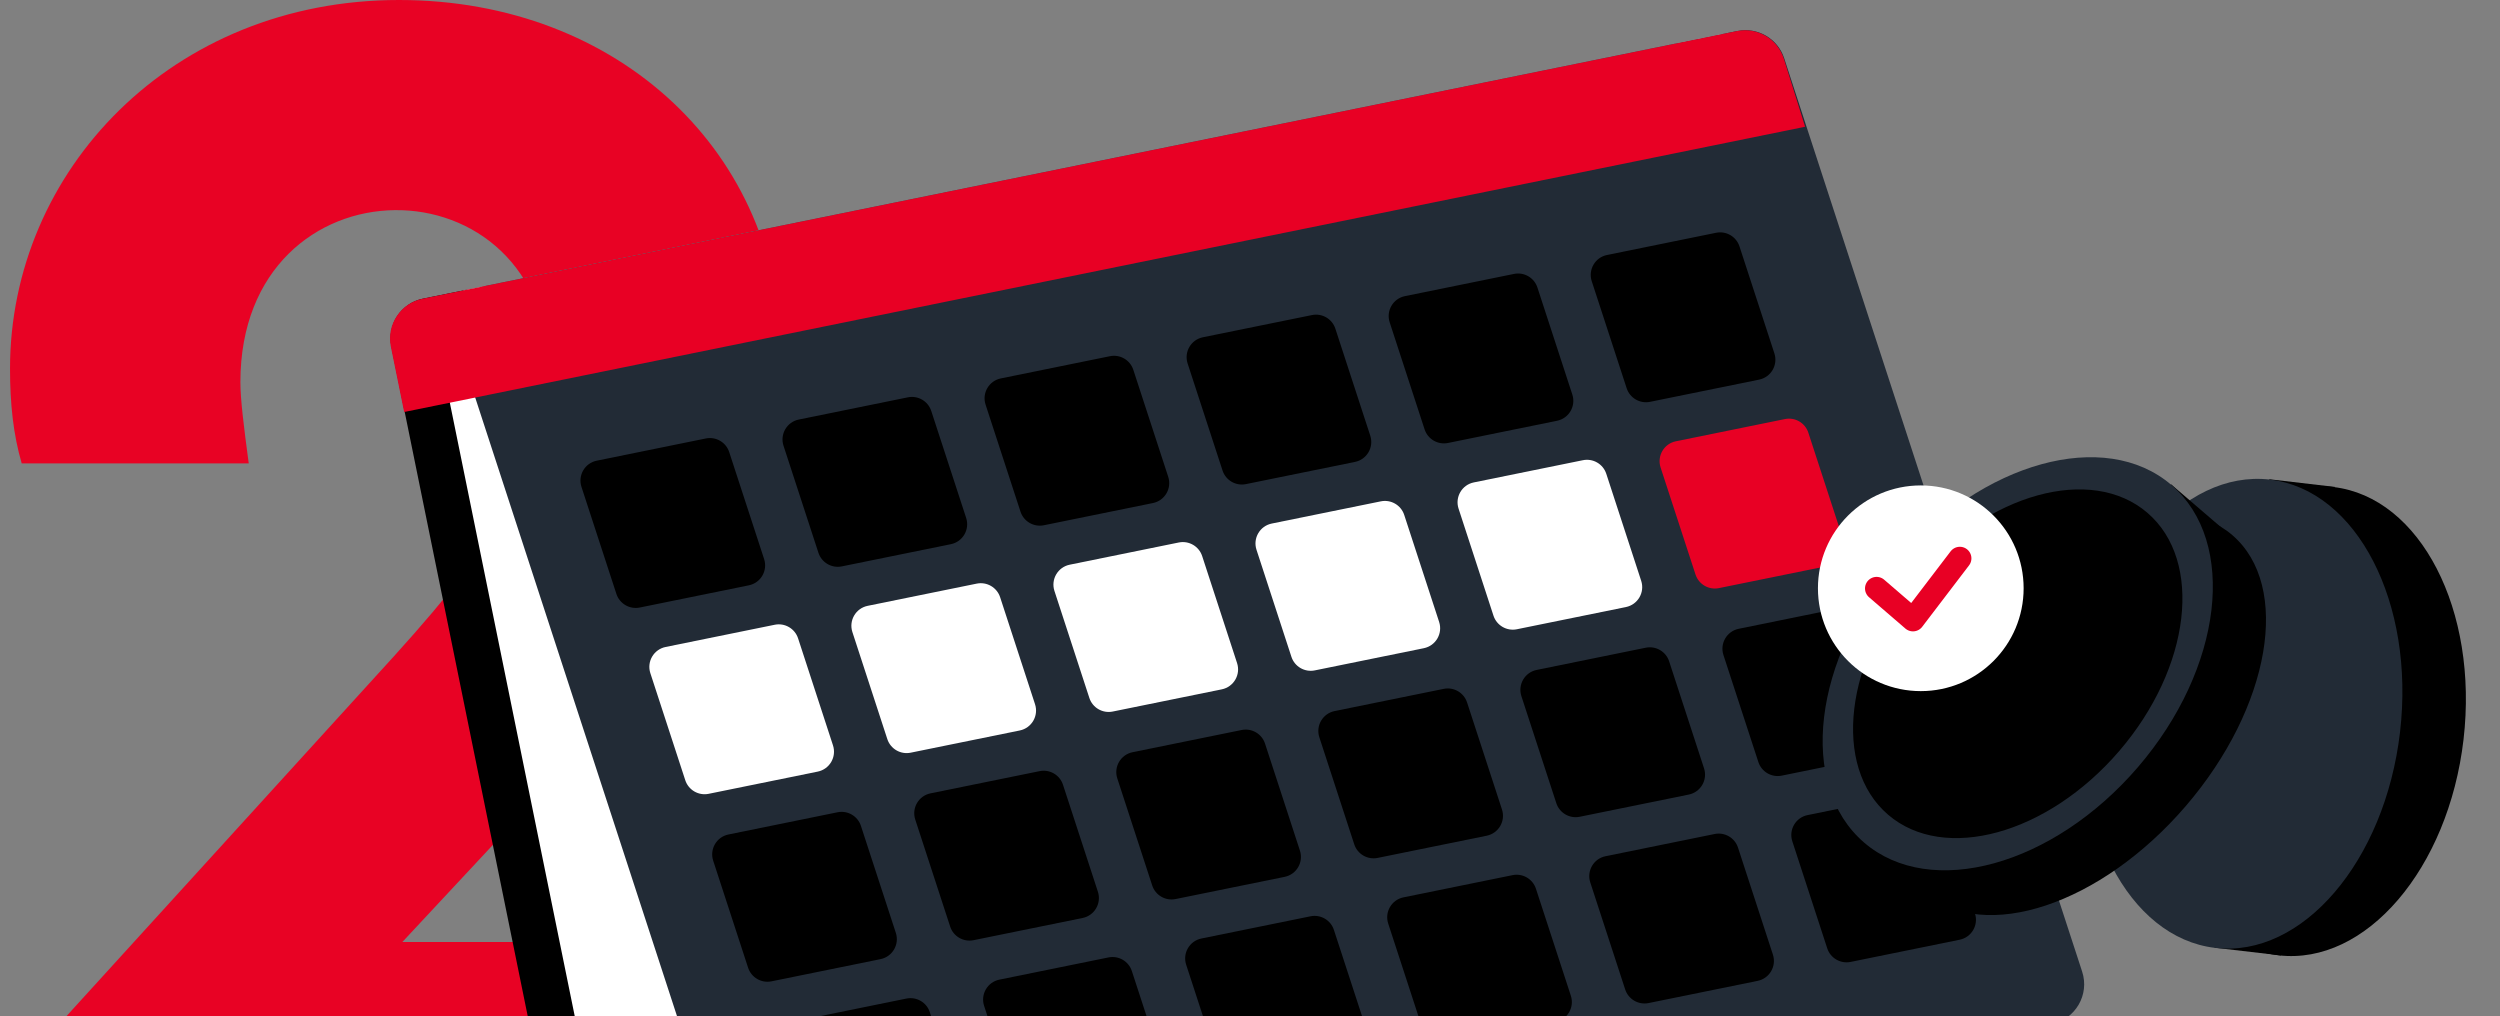 <?xml version="1.0" encoding="UTF-8"?> <svg xmlns="http://www.w3.org/2000/svg" width="246" height="100" viewBox="0 0 246 100" fill="none"><rect x="0" y="0" width="246" height="100" fill="#808080" stroke="none"/> <path d="M39.589 92.695H80V111.834L0 112V107.174L38.768 64.571C49.774 52.422 54.045 44.933 54.045 36.945C54.045 15.144 23.655 15.144 23.655 37.611C23.655 39.275 23.984 41.938 24.476 45.599H2.136C1.314 42.77 0.986 39.774 0.986 36.279C0.986 16.808 16.92 0 39.261 0C60.945 0 76.879 15.144 76.879 35.114C76.879 42.603 74.908 49.426 70.965 55.917C66.858 62.574 60.945 69.896 53.552 77.718L39.589 92.695Z" fill="#E80224"></path> <path d="M38.513 34.099C38.072 31.934 39.47 29.822 41.634 29.382L164.789 4.307C166.954 3.866 169.066 5.264 169.507 7.429L188.245 99.463C188.686 101.628 187.289 103.74 185.124 104.181L61.969 129.255C59.804 129.696 57.692 128.299 57.251 126.134L38.513 34.099Z" fill="black"></path> <path d="M42.954 33.194C42.514 31.03 43.911 28.918 46.076 28.477L169.231 3.402C171.395 2.961 173.508 4.359 173.948 6.524L192.687 98.558C193.128 100.723 191.73 102.835 189.565 103.276L66.41 128.351C64.246 128.791 62.133 127.394 61.693 125.229L42.954 33.194Z" fill="white"></path> <path d="M44.854 33.274C44.113 31.002 45.517 28.591 47.859 28.114L170.962 3.05C172.954 2.645 174.933 3.797 175.563 5.729L204.884 95.609C205.626 97.881 204.222 100.292 201.88 100.769L78.776 125.833C76.785 126.239 74.806 125.086 74.175 123.154L44.854 33.274Z" fill="#222B36"></path> <path d="M57.217 47.911C56.846 46.775 57.548 45.569 58.719 45.331L69.454 43.145C70.45 42.943 71.439 43.519 71.754 44.485L75.19 55.015C75.56 56.151 74.859 57.357 73.687 57.595L62.953 59.781C61.957 59.983 60.968 59.407 60.653 58.441L57.217 47.911Z" fill="black"></path> <path d="M70.178 84.693C69.808 83.557 70.509 82.351 71.68 82.113L82.415 79.927C83.411 79.725 84.4 80.301 84.715 81.267L88.151 91.797C88.521 92.933 87.819 94.139 86.648 94.377L75.914 96.563C74.918 96.766 73.928 96.189 73.613 95.223L70.178 84.693Z" fill="black"></path> <path d="M63.995 66.242C63.624 65.106 64.326 63.9 65.497 63.662L76.231 61.476C77.227 61.273 78.217 61.85 78.532 62.816L81.967 73.346C82.338 74.482 81.636 75.688 80.465 75.926L69.73 78.112C68.734 78.314 67.745 77.738 67.43 76.772L63.995 66.242Z" fill="white"></path> <path d="M76.956 103.024C76.585 101.888 77.287 100.683 78.458 100.444L89.192 98.258C90.188 98.056 91.178 98.632 91.493 99.598L94.928 110.128C95.299 111.264 94.597 112.47 93.426 112.708L82.691 114.894C81.695 115.097 80.706 114.521 80.391 113.554L76.956 103.024Z" fill="black"></path> <path d="M77.098 43.863C76.727 42.727 77.429 41.521 78.6 41.283L89.335 39.097C90.331 38.895 91.32 39.471 91.635 40.437L95.071 50.967C95.441 52.103 94.739 53.309 93.568 53.547L82.834 55.733C81.838 55.936 80.849 55.359 80.533 54.393L77.098 43.863Z" fill="black"></path> <path d="M90.061 80.645C89.69 79.509 90.392 78.304 91.563 78.065L102.298 75.88C103.294 75.677 104.283 76.253 104.598 77.219L108.034 87.749C108.404 88.886 107.702 90.091 106.531 90.329L95.797 92.515C94.801 92.718 93.811 92.142 93.496 91.176L90.061 80.645Z" fill="black"></path> <path d="M83.875 62.194C83.505 61.058 84.207 59.852 85.378 59.614L96.112 57.428C97.108 57.226 98.097 57.802 98.413 58.768L101.848 69.298C102.219 70.434 101.517 71.64 100.346 71.878L89.611 74.064C88.615 74.267 87.626 73.691 87.311 72.724L83.875 62.194Z" fill="white"></path> <path d="M96.836 98.976C96.466 97.84 97.168 96.635 98.339 96.396L109.073 94.211C110.069 94.008 111.058 94.584 111.374 95.55L114.809 106.08C115.18 107.217 114.478 108.422 113.307 108.661L102.572 110.846C101.576 111.049 100.587 110.473 100.272 109.507L96.836 98.976Z" fill="black"></path> <path d="M96.981 39.815C96.61 38.679 97.312 37.474 98.483 37.235L109.218 35.05C110.214 34.847 111.203 35.423 111.518 36.389L114.953 46.919C115.324 48.056 114.622 49.261 113.451 49.499L102.717 51.685C101.721 51.888 100.731 51.312 100.416 50.346L96.981 39.815Z" fill="black"></path> <path d="M109.942 76.597C109.571 75.461 110.273 74.256 111.444 74.017L122.179 71.832C123.174 71.629 124.164 72.205 124.479 73.171L127.914 83.702C128.285 84.838 127.583 86.043 126.412 86.282L115.677 88.467C114.682 88.67 113.692 88.094 113.377 87.128L109.942 76.597Z" fill="black"></path> <path d="M103.756 58.146C103.386 57.01 104.088 55.805 105.259 55.566L115.993 53.381C116.989 53.178 117.978 53.754 118.294 54.72L121.729 65.25C122.099 66.386 121.398 67.592 120.226 67.831L109.492 70.016C108.496 70.219 107.507 69.643 107.192 68.677L103.756 58.146Z" fill="white"></path> <path d="M116.719 94.928C116.348 93.792 117.05 92.587 118.221 92.348L128.956 90.163C129.952 89.96 130.941 90.536 131.256 91.502L134.692 102.033C135.062 103.169 134.36 104.374 133.189 104.613L122.455 106.798C121.459 107.001 120.47 106.425 120.154 105.459L116.719 94.928Z" fill="black"></path> <path d="M116.862 35.767C116.491 34.631 117.193 33.426 118.364 33.187L129.099 31.002C130.094 30.799 131.084 31.375 131.399 32.341L134.834 42.871C135.205 44.008 134.503 45.213 133.332 45.452L122.597 47.637C121.602 47.84 120.612 47.264 120.297 46.298L116.862 35.767Z" fill="black"></path> <path d="M129.823 72.549C129.452 71.413 130.154 70.208 131.325 69.969L142.06 67.784C143.055 67.581 144.045 68.157 144.36 69.123L147.795 79.654C148.166 80.79 147.464 81.995 146.293 82.234L135.558 84.419C134.563 84.622 133.573 84.046 133.258 83.08L129.823 72.549Z" fill="black"></path> <path d="M123.639 54.097C123.268 52.961 123.97 51.756 125.141 51.517L135.876 49.332C136.872 49.129 137.861 49.705 138.176 50.671L141.612 61.202C141.982 62.338 141.28 63.543 140.109 63.782L129.375 65.967C128.379 66.17 127.389 65.594 127.074 64.628L123.639 54.097Z" fill="white"></path> <path d="M136.6 90.88C136.229 89.743 136.931 88.538 138.102 88.299L148.837 86.114C149.833 85.911 150.822 86.487 151.137 87.454L154.573 97.984C154.943 99.12 154.241 100.325 153.07 100.564L142.336 102.749C141.34 102.952 140.35 102.376 140.035 101.41L136.6 90.88Z" fill="black"></path> <path d="M136.745 31.719C136.374 30.583 137.076 29.377 138.247 29.139L148.981 26.953C149.977 26.751 150.967 27.327 151.282 28.293L154.717 38.823C155.088 39.959 154.386 41.165 153.215 41.403L142.48 43.589C141.484 43.791 140.495 43.215 140.18 42.249L136.745 31.719Z" fill="black"></path> <path d="M149.705 68.501C149.335 67.365 150.037 66.159 151.208 65.921L161.942 63.735C162.938 63.532 163.928 64.109 164.243 65.075L167.678 75.605C168.049 76.741 167.347 77.947 166.176 78.185L155.441 80.371C154.445 80.573 153.456 79.997 153.141 79.031L149.705 68.501Z" fill="black"></path> <path d="M143.522 50.05C143.151 48.913 143.853 47.708 145.024 47.469L155.759 45.284C156.755 45.081 157.744 45.657 158.059 46.623L161.494 57.154C161.865 58.29 161.163 59.495 159.992 59.734L149.258 61.919C148.262 62.122 147.272 61.546 146.957 60.58L143.522 50.05Z" fill="white"></path> <path d="M156.483 86.832C156.112 85.696 156.814 84.49 157.985 84.252L168.72 82.066C169.715 81.863 170.705 82.439 171.02 83.406L174.455 93.936C174.826 95.072 174.124 96.278 172.953 96.516L162.218 98.702C161.223 98.904 160.233 98.328 159.918 97.362L156.483 86.832Z" fill="black"></path> <path d="M156.627 27.671C156.257 26.535 156.959 25.329 158.13 25.091L168.864 22.905C169.86 22.703 170.849 23.279 171.165 24.245L174.6 34.775C174.971 35.911 174.269 37.117 173.098 37.355L162.363 39.541C161.367 39.744 160.378 39.167 160.063 38.201L156.627 27.671Z" fill="black"></path> <path d="M169.586 64.453C169.216 63.317 169.918 62.111 171.089 61.873L181.823 59.687C182.819 59.484 183.808 60.061 184.124 61.027L187.559 71.557C187.93 72.693 187.228 73.899 186.057 74.137L175.322 76.323C174.326 76.525 173.337 75.949 173.022 74.983L169.586 64.453Z" fill="black"></path> <path d="M163.403 46.002C163.032 44.865 163.734 43.66 164.905 43.422L175.64 41.236C176.635 41.033 177.625 41.609 177.94 42.575L181.375 53.106C181.746 54.242 181.044 55.447 179.873 55.686L169.138 57.871C168.143 58.074 167.153 57.498 166.838 56.532L163.403 46.002Z" fill="#E80024"></path> <path d="M176.364 82.784C175.993 81.648 176.695 80.442 177.866 80.204L188.601 78.018C189.596 77.816 190.586 78.392 190.901 79.358L194.336 89.888C194.707 91.024 194.005 92.23 192.834 92.468L182.099 94.654C181.104 94.856 180.114 94.28 179.799 93.314L176.364 82.784Z" fill="black"></path> <path d="M38.459 34.11C38.018 31.945 39.415 29.833 41.58 29.392L170.916 3.059C172.926 2.65 174.92 3.828 175.532 5.785L177.622 12.473L39.769 40.541L38.459 34.11Z" fill="#E80024"></path> <ellipse cx="226.916" cy="70.964" rx="15.6" ry="23.197" transform="rotate(6.661 226.916 70.964)" fill="black"></ellipse> <path d="M223.301 47.158L229.746 47.911L224.448 94.017L217.918 93.255L223.301 47.158Z" fill="black"></path> <ellipse cx="220.668" cy="70.233" rx="15.6" ry="23.197" transform="rotate(6.661 220.668 70.233)" fill="#222B36"></ellipse> <ellipse cx="204.543" cy="70.25" rx="13.9" ry="23.197" transform="rotate(40.665 204.543 70.25)" fill="black"></ellipse> <path d="M213.631 47.656L218.589 51.915L188.412 87.175L183.389 82.86L213.631 47.656Z" fill="black"></path> <ellipse cx="198.546" cy="65.314" rx="15.6" ry="23.197" transform="rotate(40.665 198.546 65.314)" fill="#222B36"></ellipse> <ellipse cx="198.546" cy="65.314" rx="13.169" ry="19.581" transform="rotate(40.665 198.546 65.314)" fill="black"></ellipse> <circle cx="189.005" cy="57.886" r="10.12" fill="white"></circle> <path d="M184.656 57.904L188.236 60.988L192.848 54.942" stroke="#E80024" stroke-width="2.279" stroke-linecap="round" stroke-linejoin="round"></path> </svg> 